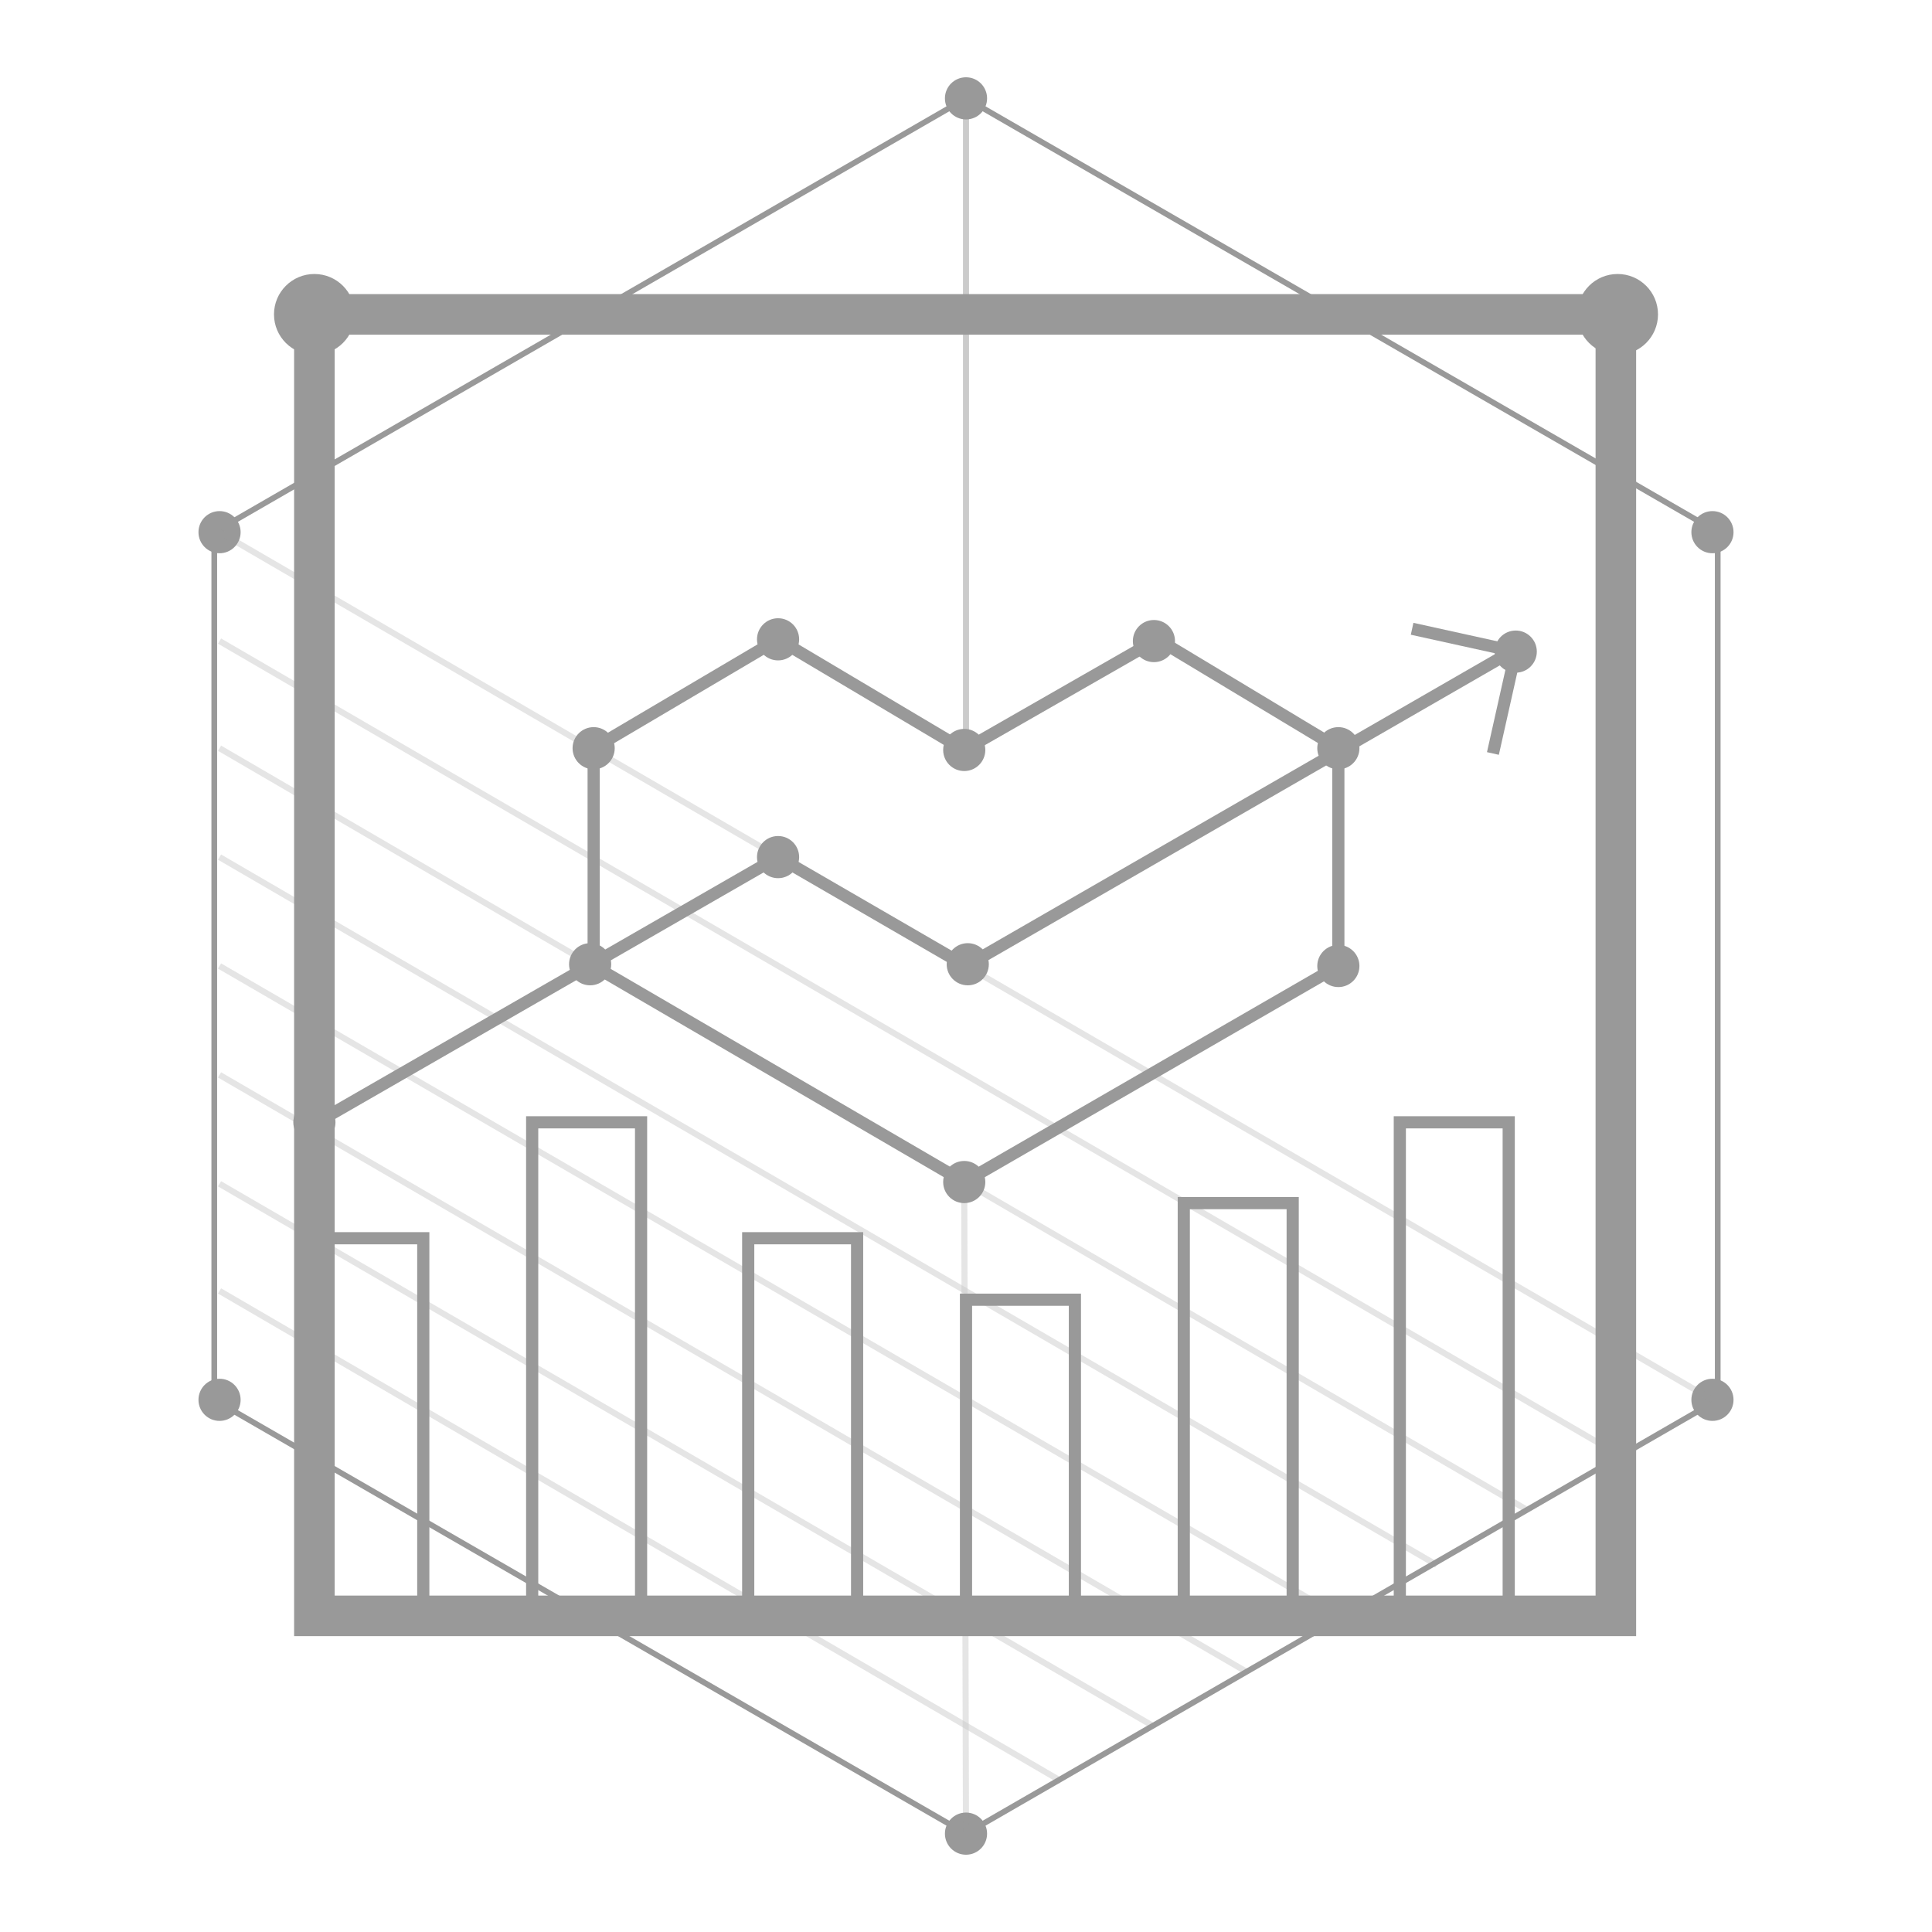 <?xml version="1.0" encoding="utf-8"?>
<!-- Generator: Adobe Illustrator 22.1.0, SVG Export Plug-In . SVG Version: 6.00 Build 0)  -->
<svg version="1.1" id="Layer_1" xmlns="http://www.w3.org/2000/svg" xmlns:xlink="http://www.w3.org/1999/xlink" x="0px" y="0px"
	 viewBox="0 0 110 110" style="enable-background:new 0 0 110 110;" xml:space="preserve">
<style type="text/css">
	
		.st0{opacity:0.5;fill:none;stroke:#999999;stroke-width:0.346;stroke-linejoin:round;stroke-miterlimit:10;enable-background:new    ;}
	.st1{fill:none;stroke:#999999;stroke-width:0.325;stroke-miterlimit:10;}
	.st2{fill:#999999;}
	.st3{opacity:0.5;}
	.st4{fill:none;stroke:#999999;stroke-width:0.693;stroke-miterlimit:10;}
	.st5{fill:none;stroke:#999999;stroke-width:2.309;stroke-miterlimit:10;}
</style>
<g id="inactive">
	<g>
		<g>
			<line class="st0" x1="55" y1="5.6" x2="55" y2="42.7"/>
			<polygon class="st1" points="97.8,79.7 97.8,30.3 55,5.6 12.2,30.3 12.2,79.7 55,104.4 			"/>
			<g>
				<circle class="st2" cx="55" cy="5.6" r="1.2"/>
				<circle class="st2" cx="12.5" cy="30.3" r="1.2"/>
				<circle class="st2" cx="12.5" cy="79.7" r="1.2"/>
				<circle class="st2" cx="55" cy="104.4" r="1.2"/>
				<circle class="st2" cx="97.5" cy="79.7" r="1.2"/>
				<circle class="st2" cx="97.5" cy="30.3" r="1.2"/>
			</g>
			<g class="st3">
				<line class="st0" x1="12.5" y1="36.5" x2="92.3" y2="82.9"/>
				<line class="st0" x1="12.5" y1="42.6" x2="87" y2="86"/>
				<line class="st0" x1="12.5" y1="48.8" x2="81.8" y2="89.1"/>
				<line class="st0" x1="12.5" y1="55" x2="76.4" y2="92.1"/>
				<line class="st0" x1="12.5" y1="61.2" x2="71" y2="95.2"/>
				<line class="st0" x1="12.5" y1="67.4" x2="65.7" y2="98.3"/>
				<line class="st0" x1="12.5" y1="73.5" x2="60.4" y2="101.4"/>
				<line class="st0" x1="54.9" y1="67.3" x2="55" y2="104.4"/>
				<line class="st0" x1="12.5" y1="30.3" x2="97.5" y2="79.7"/>
			</g>
			<polygon class="st4" points="54.9,42.7 44.3,36.4 33.8,42.6 33.8,55 54.9,67.3 76.2,55 76.2,42.6 65.9,36.4 			"/>
			<g>
				<polyline class="st4" points="17.7,64.1 44.3,48.8 55,55 87.1,36.5 				"/>
			</g>
			<g>
				<g>
					<line class="st4" x1="86.3" y1="37.1" x2="85" y2="42.9"/>
					<line class="st4" x1="86.3" y1="37.1" x2="80.4" y2="35.8"/>
				</g>
				<circle class="st2" cx="86.3" cy="37.1" r="1.2"/>
			</g>
			<circle class="st2" cx="55.1" cy="54.9" r="1.2"/>
			<circle class="st2" cx="44.3" cy="48.8" r="1.2"/>
			<circle class="st2" cx="17.9" cy="63.9" r="1.2"/>
			<rect x="17.9" y="70.5" class="st4" width="6.2" height="21.6"/>
			<rect x="30.3" y="63.9" class="st4" width="6.2" height="28.2"/>
			<rect x="42.6" y="70.5" class="st4" width="6.2" height="21.6"/>
			<rect x="55" y="74" class="st4" width="6.2" height="18"/>
			<rect x="67.4" y="68.5" class="st4" width="6.2" height="23.6"/>
			<rect x="79.7" y="63.9" class="st4" width="6.2" height="28.2"/>
			<g>
				<circle class="st2" cx="54.9" cy="42.7" r="1.2"/>
				<circle class="st2" cx="44.3" cy="36.4" r="1.2"/>
				<circle class="st2" cx="33.8" cy="42.6" r="1.2"/>
				<circle class="st2" cx="65.7" cy="36.5" r="1.2"/>
				<circle class="st2" cx="76.2" cy="42.6" r="1.2"/>
				<circle class="st2" cx="76.2" cy="55" r="1.2"/>
				<circle class="st2" cx="54.9" cy="67.3" r="1.2"/>
				<circle class="st2" cx="33.6" cy="54.9" r="1.2"/>
			</g>
		</g>
		<rect x="17.9" y="17.9" class="st5" width="74.1" height="74.1"/>
		<circle class="st2" cx="92.1" cy="17.9" r="2.3"/>
		<circle class="st2" cx="17.9" cy="17.9" r="2.3"/>
	</g>
</g>
</svg>
